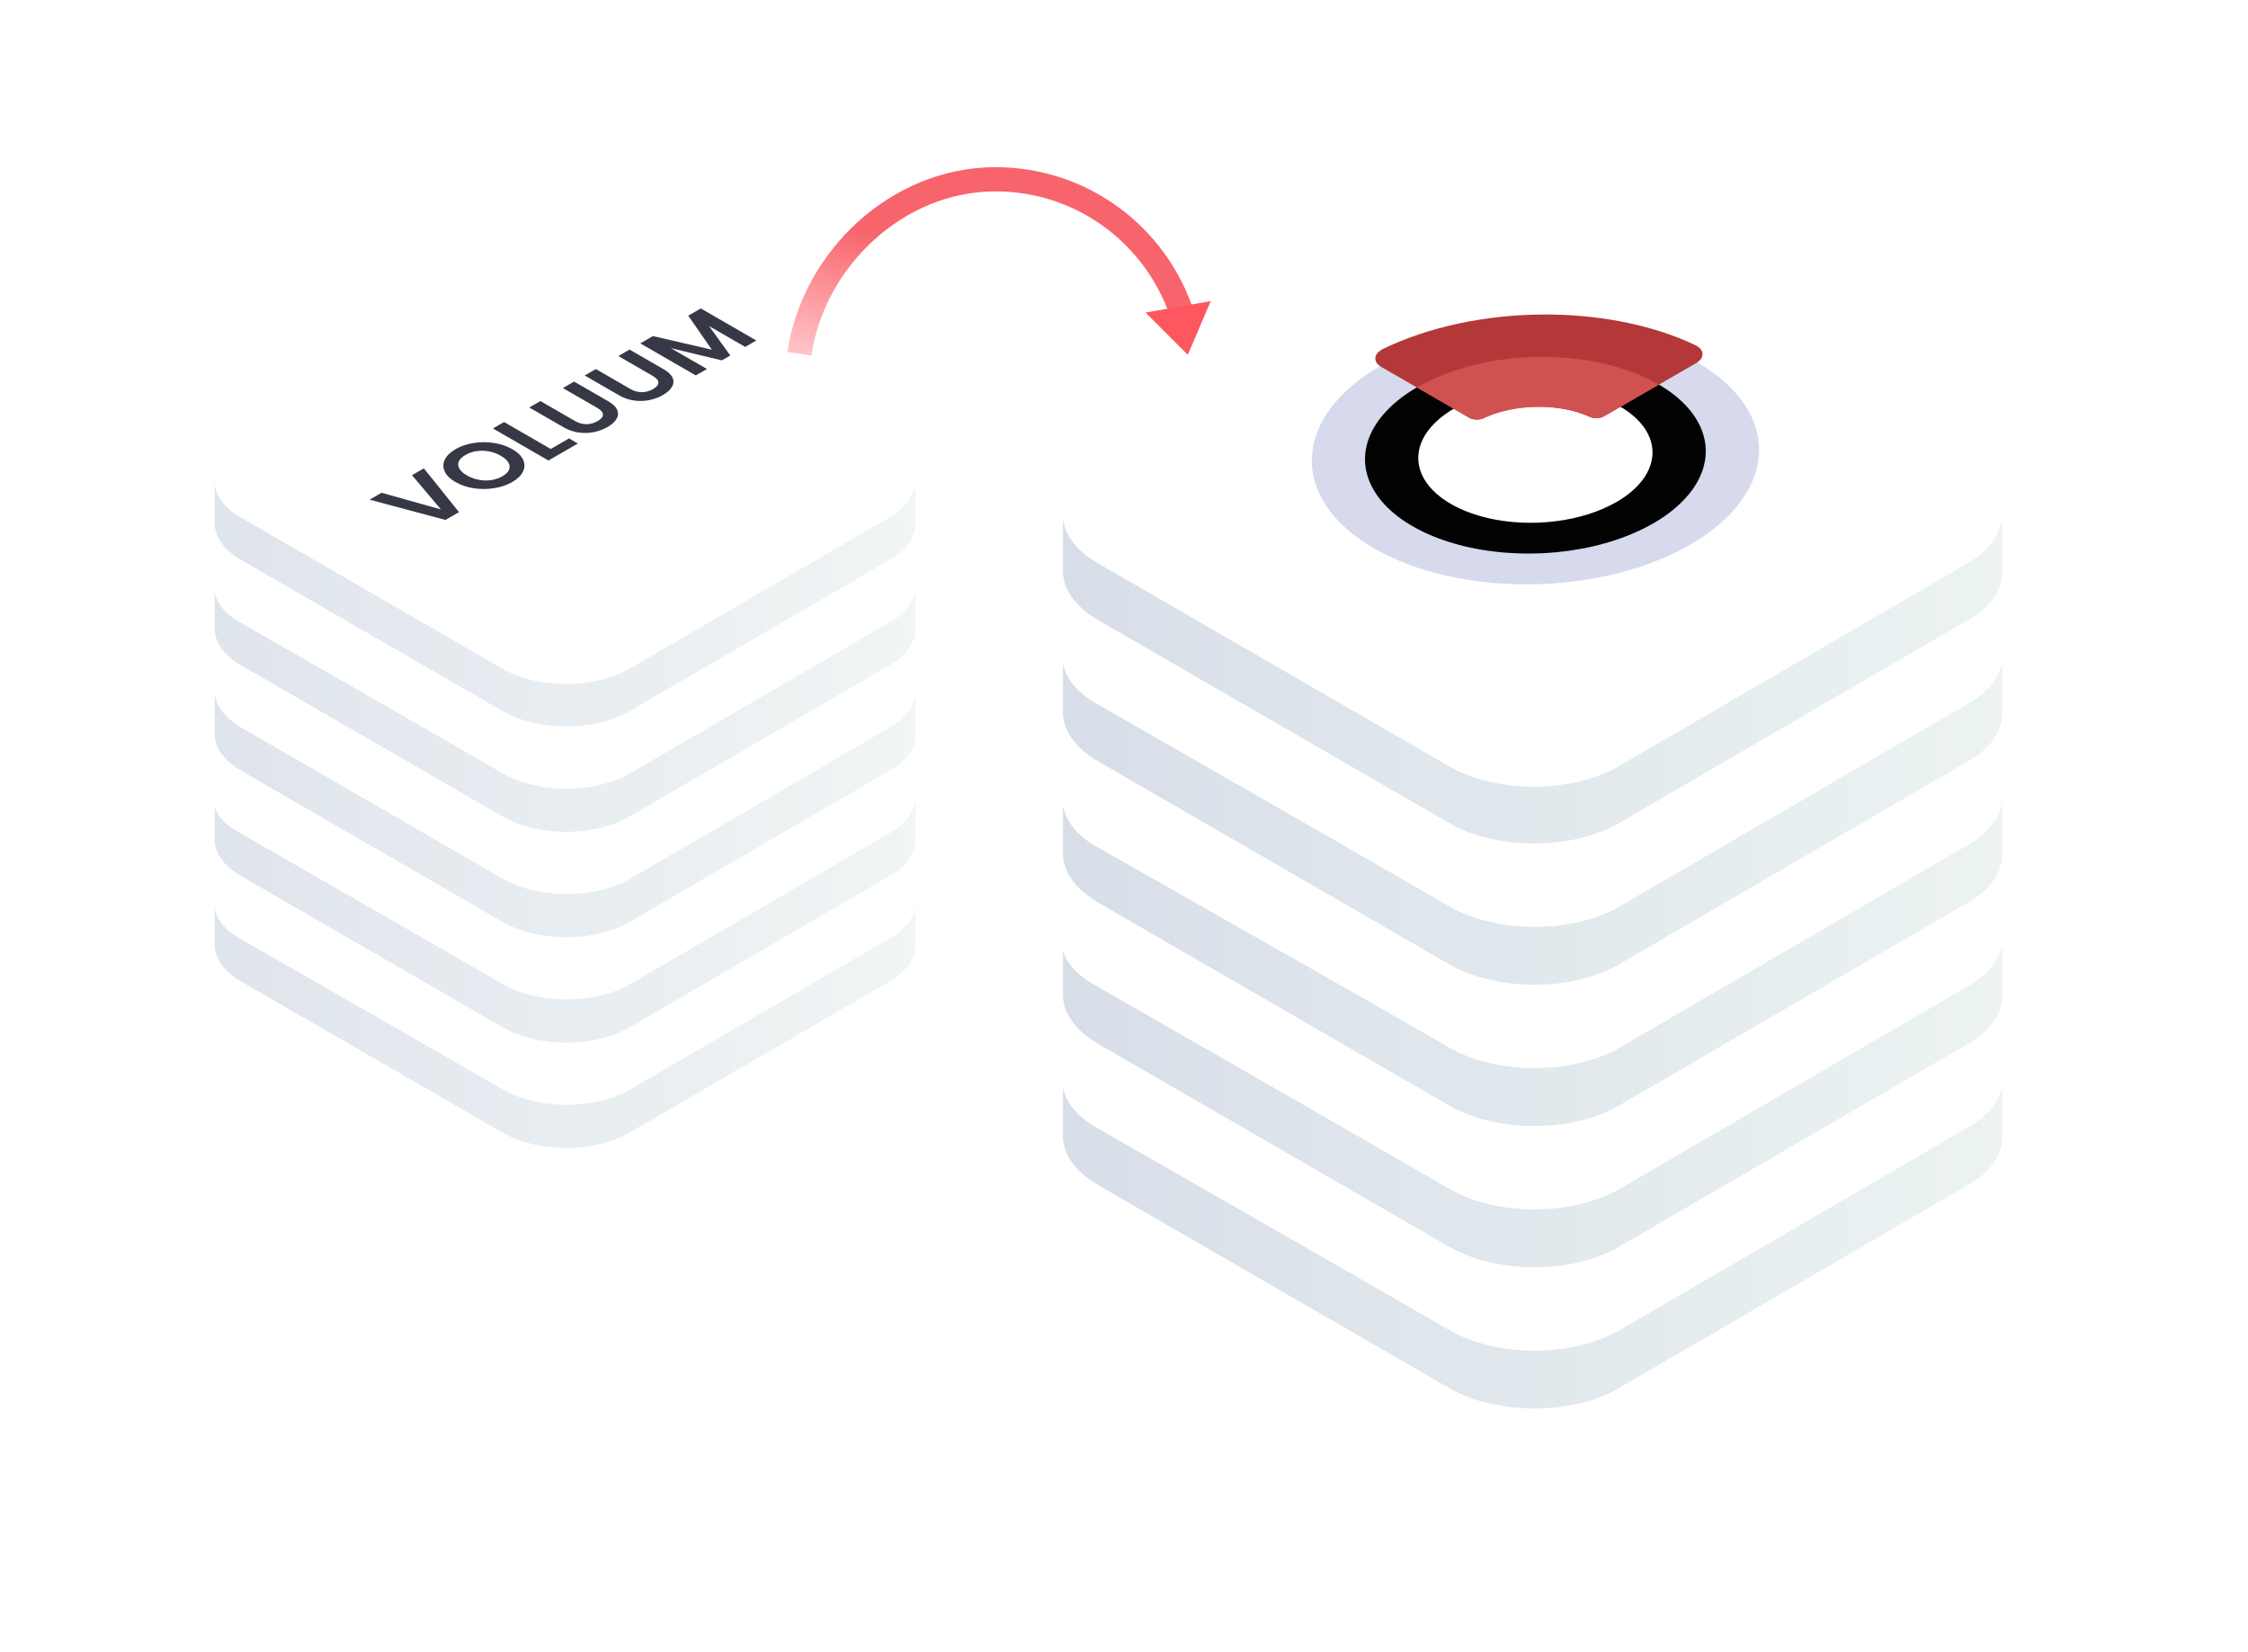 <svg width="464" height="341" viewBox="0 0 464 341" fill="none" xmlns="http://www.w3.org/2000/svg">
<g filter="url(#filter0_d_3269_593)">
<path d="M413.263 221.592V209.616C413.263 213.241 410.897 216.865 406.007 219.701L334.237 261.46C324.458 267.133 308.842 267.133 299.062 261.46L226.82 219.701C221.93 216.865 219.406 213.083 219.406 209.459V221.435C219.406 225.217 221.93 228.841 226.82 231.678L299.062 273.437C308.842 279.109 324.616 279.109 334.237 273.437L406.007 231.678C410.897 228.999 413.263 225.374 413.263 221.592Z" fill="url(#paint0_linear_3269_593)"/>
<path d="M406.006 199.374L333.763 157.615C323.983 151.942 308.21 151.942 298.588 157.615L226.819 199.374C217.039 205.046 216.604 214.239 226.384 219.755L299.219 261.46C308.999 267.133 324.614 267.133 334.394 261.46L406.164 219.702C415.785 214.186 415.785 205.046 406.006 199.374Z" fill="white"/>
</g>
<g filter="url(#filter1_d_3269_593)">
<path d="M413.263 192.441V180.465C413.263 184.09 410.897 187.714 406.007 190.55L334.237 232.309C324.458 237.982 308.842 237.982 299.062 232.309L226.82 190.55C221.93 187.714 219.406 183.932 219.406 180.308V192.284C219.406 196.066 221.93 199.69 226.82 202.527L299.062 244.286C308.842 249.958 324.616 249.958 334.237 244.286L406.007 202.527C410.897 199.848 413.263 196.223 413.263 192.441Z" fill="url(#paint1_linear_3269_593)"/>
<path d="M406.007 170.222L333.764 128.463C323.984 122.79 308.211 122.79 298.589 128.463L226.819 170.222C217.04 175.895 216.104 184.739 225.884 190.255L299.22 232.309C308.999 237.982 324.615 237.982 334.395 232.309L406.164 190.55C415.786 185.035 415.786 175.895 406.007 170.222Z" fill="white"/>
</g>
<g filter="url(#filter2_d_3269_593)">
<path d="M413.263 163.29V151.314C413.263 154.938 410.897 158.563 406.007 161.399L334.237 203.158C324.458 208.831 308.842 208.831 299.062 203.158L226.82 161.399C221.93 158.563 219.406 154.781 219.406 151.156V163.132C219.406 166.914 221.93 170.539 226.82 173.375L299.062 215.134C308.842 220.807 324.616 220.807 334.237 215.134L406.007 173.375C410.897 170.696 413.263 167.072 413.263 163.29Z" fill="url(#paint2_linear_3269_593)"/>
<path d="M406.007 141.071L333.764 99.312C323.984 93.639 308.211 93.639 298.589 99.312L226.819 141.071C217.04 146.744 216.604 156.239 226.384 161.755L299.22 203.158C309 208.831 324.615 208.831 334.395 203.158L406.164 161.399C415.786 155.884 415.786 146.744 406.007 141.071Z" fill="white"/>
</g>
<g filter="url(#filter3_d_3269_593)">
<path d="M413.263 134.139V122.162C413.263 125.787 410.897 129.411 406.007 132.248L334.237 174.007C324.458 179.679 308.842 179.679 299.062 174.007L226.82 132.248C221.93 129.411 219.406 125.629 219.406 122.005V133.981C219.406 137.763 221.93 141.387 226.82 144.224L299.062 185.983C308.842 191.656 324.616 191.656 334.237 185.983L406.007 144.224C410.897 141.545 413.263 137.92 413.263 134.139Z" fill="url(#paint3_linear_3269_593)"/>
<path d="M406.007 111.92L333.764 70.161C323.984 64.488 308.211 64.488 298.589 70.161L226.819 111.92C217.04 117.593 216.604 126.739 226.384 132.255L299.22 174.007C308.999 179.68 324.615 179.68 334.395 174.007L406.164 132.248C415.786 126.732 415.786 117.593 406.007 111.92Z" fill="white"/>
</g>
<g filter="url(#filter4_d_3269_593)">
<path d="M413.263 104.987V93.011C413.263 96.636 410.897 100.26 406.007 103.096L334.237 144.855C324.458 150.528 308.842 150.528 299.062 144.855L226.82 103.096C221.93 100.26 219.406 96.478 219.406 92.854V104.83C219.406 108.612 221.93 112.236 226.82 115.073L299.062 156.831C308.842 162.504 324.616 162.504 334.237 156.831L406.007 115.073C410.897 112.394 413.263 108.769 413.263 104.987Z" fill="url(#paint4_linear_3269_593)"/>
<path d="M405.801 83.013L333.559 41.255C323.779 35.582 308.005 35.582 298.384 41.255L226.614 83.013C216.834 88.686 216.992 97.826 226.772 103.341L299.015 145.1C308.794 150.773 324.41 150.773 334.19 145.1L405.959 103.341C415.581 97.826 415.581 88.686 405.801 83.013Z" fill="white"/>
</g>
<path d="M338.907 81.252C343.082 83.663 345.874 86.763 346.929 90.162C347.984 93.561 347.256 97.106 344.836 100.349C342.415 103.591 338.412 106.385 333.332 108.378C328.252 110.371 322.324 111.473 316.297 111.544C310.269 111.616 304.414 110.654 299.47 108.78C294.527 106.906 290.718 104.204 288.525 101.017C286.332 97.829 285.854 94.299 287.15 90.872C288.447 87.445 291.46 84.275 295.809 81.764C298.697 80.097 302.102 78.761 305.831 77.832C309.559 76.904 313.538 76.402 317.54 76.355C321.542 76.307 325.489 76.715 329.155 77.556C332.821 78.396 336.135 79.652 338.907 81.252Z" fill="white"/>
<path d="M284.956 75.496C266.567 86.113 265.969 102.982 283.62 113.174C301.272 123.365 330.49 123.019 348.879 112.402C367.269 101.785 367.869 84.917 350.216 74.725C332.562 64.533 303.348 64.878 284.956 75.496ZM333.658 103.614C330.209 105.606 325.854 106.986 321.147 107.58C316.439 108.174 311.588 107.955 307.209 106.951C302.83 105.947 299.118 104.203 296.544 101.939C293.969 99.675 292.647 96.994 292.745 94.234C292.843 91.474 294.356 88.759 297.094 86.433C299.831 84.106 303.669 82.273 308.124 81.165C312.578 80.056 317.448 79.722 322.117 80.205C326.787 80.688 331.047 81.966 334.358 83.878C336.557 85.147 338.283 86.665 339.438 88.344C340.593 90.023 341.154 91.83 341.089 93.663C341.025 95.496 340.335 97.318 339.06 99.025C337.785 100.733 335.95 102.293 333.66 103.615L333.658 103.614Z" fill="#D6DAEC"/>
<path d="M292.56 79.885C287.542 82.782 284.065 86.439 282.569 90.393C281.073 94.347 281.625 98.42 284.154 102.098C286.684 105.776 291.078 108.893 296.781 111.055C302.484 113.217 309.24 114.327 316.194 114.245C323.148 114.162 329.988 112.891 335.849 110.592C341.71 108.293 346.329 105.069 349.121 101.329C351.913 97.588 352.754 93.498 351.537 89.576C350.319 85.655 347.098 82.077 342.282 79.297C339.084 77.45 335.261 76.001 331.031 75.031C326.802 74.062 322.249 73.591 317.631 73.645C313.014 73.7 308.424 74.279 304.122 75.35C299.82 76.421 295.892 77.962 292.56 79.885ZM333.653 103.61C330.203 105.602 325.849 106.982 321.141 107.576C316.433 108.17 311.583 107.951 307.204 106.947C302.825 105.943 299.113 104.199 296.538 101.935C293.964 99.672 292.642 96.99 292.74 94.23C292.838 91.47 294.351 88.755 297.088 86.429C299.826 84.103 303.664 82.269 308.118 81.161C312.573 80.052 317.442 79.718 322.112 80.201C326.782 80.684 331.042 81.963 334.353 83.874C336.553 85.144 338.28 86.661 339.436 88.34C340.592 90.019 341.153 91.827 341.089 93.66C341.024 95.493 340.335 97.315 339.06 99.023C337.786 100.731 335.95 102.291 333.659 103.614L333.653 103.61Z" fill="#020202"/>
<path d="M285.529 71.976C304.47 62.849 331.578 62.532 349.893 71.215C350.356 71.435 350.73 71.71 350.992 72.023C351.253 72.336 351.396 72.68 351.412 73.032C351.428 73.384 351.316 73.738 351.083 74.07C350.851 74.401 350.502 74.704 350.061 74.959L331.095 85.909C330.705 86.134 330.191 86.272 329.651 86.296C329.11 86.319 328.582 86.228 328.166 86.038L327.978 85.951C324.942 84.607 321.177 83.902 317.273 83.948C313.37 83.994 309.551 84.789 306.418 86.206L306.219 86.297C305.791 86.497 305.256 86.601 304.717 86.59C304.179 86.579 303.674 86.454 303.3 86.238L285.096 75.727C284.672 75.483 284.345 75.188 284.135 74.861C283.926 74.535 283.839 74.183 283.879 73.83C283.92 73.477 284.088 73.13 284.372 72.811C284.656 72.491 285.05 72.207 285.529 71.976Z" fill="#B33837"/>
<path d="M342.414 79.374L331.096 85.908C330.706 86.133 330.192 86.271 329.651 86.295C329.111 86.318 328.583 86.227 328.167 86.037L327.978 85.95C324.943 84.606 321.177 83.901 317.274 83.947C313.371 83.993 309.552 84.788 306.418 86.205L306.22 86.296C305.791 86.496 305.257 86.6 304.718 86.589C304.179 86.578 303.675 86.453 303.301 86.237L292.438 79.965L292.568 79.889C295.9 77.966 299.829 76.425 304.13 75.354C308.432 74.283 313.023 73.704 317.64 73.649C322.257 73.595 326.81 74.066 331.04 75.035C335.269 76.005 339.092 77.454 342.29 79.301C342.331 79.324 342.371 79.35 342.414 79.374Z" fill="#CF5250"/>
<g opacity="0.8">
<g filter="url(#filter5_d_3269_593)">
<path d="M188.931 183.717V174.782C188.931 177.486 187.166 180.19 183.518 182.306L129.974 213.46C122.678 217.693 111.027 217.693 103.731 213.46L49.834 182.306C46.186 180.19 44.303 177.368 44.303 174.664V183.599C44.303 186.421 46.186 189.125 49.834 191.241L103.731 222.395C111.027 226.628 122.795 226.628 129.974 222.395L183.518 191.241C187.166 189.242 188.931 186.538 188.931 183.717Z" fill="url(#paint5_linear_3269_593)"/>
<path d="M183.517 167.14L129.62 135.986C122.324 131.753 110.556 131.753 103.377 135.986L49.833 167.14C42.537 171.372 42.212 178.231 49.508 182.346L103.848 213.46C111.144 217.693 122.794 217.693 130.091 213.46L183.635 182.306C190.813 178.191 190.813 171.372 183.517 167.14Z" fill="white"/>
</g>
<g filter="url(#filter6_d_3269_593)">
<path d="M188.931 161.968V153.033C188.931 155.737 187.166 158.441 183.518 160.557L129.974 191.712C122.677 195.944 111.027 195.944 103.731 191.712L49.834 160.557C46.186 158.441 44.303 155.62 44.303 152.916V161.851C44.303 164.672 46.186 167.376 49.834 169.492L103.731 200.647C111.027 204.879 122.795 204.879 129.974 200.647L183.518 169.492C187.166 167.494 188.931 164.79 188.931 161.968Z" fill="url(#paint6_linear_3269_593)"/>
<path d="M183.518 145.391L129.62 114.237C122.324 110.004 110.556 110.004 103.378 114.237L49.834 145.391C42.538 149.624 41.839 156.222 49.136 160.337L103.849 191.712C111.145 195.944 122.795 195.944 130.091 191.712L183.635 160.557C190.814 156.442 190.814 149.624 183.518 145.391Z" fill="white"/>
</g>
<g filter="url(#filter7_d_3269_593)">
<path d="M188.931 140.22V131.285C188.931 133.989 187.166 136.693 183.518 138.809L129.974 169.963C122.678 174.196 111.027 174.196 103.731 169.963L49.834 138.809C46.186 136.693 44.303 133.871 44.303 131.167V140.102C44.303 142.924 46.186 145.628 49.834 147.744L103.731 178.898C111.027 183.131 122.795 183.131 129.974 178.898L183.518 147.744C187.166 145.745 188.931 143.041 188.931 140.22Z" fill="url(#paint7_linear_3269_593)"/>
<path d="M183.518 123.643L129.621 92.488C122.325 88.256 110.557 88.256 103.379 92.488L49.834 123.643C42.538 127.875 42.656 134.694 49.952 138.809L103.849 169.963C111.145 174.196 122.796 174.196 130.092 169.963L183.636 138.809C190.815 134.694 190.815 127.875 183.518 123.643Z" fill="white"/>
</g>
<g filter="url(#filter8_d_3269_593)">
<path d="M188.931 118.471V109.536C188.931 112.24 187.166 114.944 183.518 117.06L129.974 148.215C122.678 152.447 111.027 152.447 103.731 148.215L49.834 117.06C46.186 114.944 44.303 112.123 44.303 109.419V118.353C44.303 121.175 46.186 123.879 49.834 125.995L103.731 157.15C111.027 161.382 122.795 161.382 129.974 157.15L183.518 125.995C187.166 123.997 188.931 121.293 188.931 118.471Z" fill="url(#paint8_linear_3269_593)"/>
<path d="M183.518 101.894L129.62 70.74C122.324 66.507 110.556 66.507 103.378 70.74L49.834 101.894C42.538 106.127 42.212 112.951 49.509 117.065L103.849 148.215C111.145 152.447 122.795 152.447 130.091 148.215L183.635 117.06C190.814 112.945 190.814 106.127 183.518 101.894Z" fill="white"/>
</g>
<g filter="url(#filter9_d_3269_593)">
<path d="M188.931 96.722V87.787C188.931 90.491 187.166 93.195 183.518 95.312L129.974 126.466C122.678 130.698 111.027 130.698 103.731 126.466L49.834 95.312C46.186 93.195 44.303 90.374 44.303 87.67V96.605C44.303 99.426 46.186 102.13 49.834 104.246L103.731 135.401C111.027 139.633 122.795 139.633 129.974 135.401L183.518 104.246C187.166 102.248 188.931 99.544 188.931 96.722Z" fill="url(#paint9_linear_3269_593)"/>
<path d="M183.365 80.329L129.467 49.174C122.171 44.942 110.403 44.942 103.225 49.174L49.681 80.329C42.384 84.561 42.502 91.38 49.798 95.495L103.695 126.649C110.992 130.881 122.642 130.881 129.938 126.649L183.482 95.495C190.661 91.38 190.661 84.561 183.365 80.329Z" fill="white"/>
</g>
</g>
<path d="M87.486 96.661L94.739 105.699L91.949 107.309L76.295 103.122L78.756 101.701L91.014 105.14L85.041 98.072L87.486 96.661ZM105.749 99.475C104.676 100.094 103.44 100.517 102.04 100.744C100.64 100.972 99.234 100.981 97.823 100.773C96.401 100.558 95.126 100.126 93.999 99.475C92.883 98.831 92.145 98.101 91.784 97.287C91.412 96.465 91.423 95.651 91.817 94.842C92.211 94.034 92.944 93.32 94.016 92.701C95.099 92.076 96.335 91.653 97.724 91.431C99.125 91.204 100.53 91.201 101.942 91.422C103.353 91.63 104.616 92.057 105.732 92.701C106.859 93.352 107.608 94.087 107.98 94.909C108.352 95.717 108.341 96.525 107.947 97.334C107.554 98.142 106.821 98.856 105.749 99.475ZM103.697 98.291C104.387 97.893 104.841 97.454 105.059 96.974C105.267 96.487 105.229 95.992 104.944 95.486C104.66 94.981 104.135 94.507 103.369 94.065C102.603 93.623 101.788 93.323 100.924 93.165C100.049 93.001 99.196 92.982 98.364 93.108C97.533 93.235 96.773 93.497 96.083 93.895C95.394 94.293 94.935 94.735 94.705 95.221C94.486 95.701 94.519 96.194 94.803 96.699C95.077 97.198 95.597 97.669 96.362 98.111C97.128 98.553 97.949 98.856 98.824 99.02C99.699 99.184 100.558 99.207 101.4 99.087C102.242 98.954 103.008 98.689 103.697 98.291ZM113.677 92.662L117.451 90.483L119.273 91.534L113.201 95.04L101.747 88.427L104.045 87.1L113.677 92.662ZM111.543 82.771L118.632 86.864C119.409 87.312 120.208 87.54 121.028 87.546C121.838 87.546 122.609 87.334 123.342 86.911C124.086 86.482 124.458 86.033 124.458 85.566C124.447 85.092 124.053 84.631 123.276 84.183L116.187 80.09L118.501 78.754L125.573 82.837C126.547 83.399 127.16 83.999 127.411 84.637C127.663 85.263 127.603 85.878 127.231 86.485C126.87 87.085 126.257 87.634 125.393 88.133C124.54 88.626 123.593 88.976 122.554 89.185C121.526 89.387 120.476 89.412 119.404 89.261C118.321 89.103 117.292 88.743 116.319 88.181L109.246 84.097L111.543 82.771ZM122.985 76.165L130.074 80.258C130.851 80.706 131.649 80.934 132.47 80.94C133.279 80.94 134.051 80.728 134.784 80.305C135.527 79.876 135.899 79.427 135.899 78.96C135.888 78.486 135.495 78.025 134.718 77.577L127.629 73.484L129.943 72.148L137.015 76.231C137.989 76.793 138.601 77.394 138.853 78.031C139.105 78.657 139.045 79.272 138.673 79.879C138.312 80.479 137.699 81.028 136.835 81.527C135.981 82.02 135.035 82.371 133.996 82.579C132.968 82.781 131.917 82.806 130.845 82.655C129.762 82.497 128.734 82.137 127.76 81.575L120.688 77.491L122.985 76.165ZM144.65 63.657L156.104 70.27L153.806 71.596L146.357 67.295L150.738 73.368L148.999 74.372L138.464 71.852L145.914 76.153L143.616 77.479L132.162 70.867L134.772 69.36L146.931 72.174L142.057 65.154L144.65 63.657Z" fill="#363846"/>
<path d="M244.626 67C240.001 49.723 224.236 37 205.5 37C185.171 37 167.899 53.478 165 73" stroke="url(#paint10_linear_3269_593)" stroke-width="5"/>
<path d="M249.091 62.788L237.481 64.837L244.993 72.35L249.091 62.788Z" fill="#FF5760" stroke="#FF5760"/>
<defs>
<filter id="filter0_d_3269_593" x="169.263" y="116.36" width="294.098" height="224.331" filterUnits="userSpaceOnUse" color-interpolation-filters="sRGB">
<feFlood flood-opacity="0" result="BackgroundImageFix"/>
<feColorMatrix in="SourceAlpha" type="matrix" values="0 0 0 0 0 0 0 0 0 0 0 0 0 0 0 0 0 0 127 0" result="hardAlpha"/>
<feOffset dy="13"/>
<feGaussianBlur stdDeviation="25"/>
<feColorMatrix type="matrix" values="0 0 0 0 0.613 0 0 0 0 0.613 0 0 0 0 0.613 0 0 0 0.25 0"/>
<feBlend mode="normal" in2="BackgroundImageFix" result="effect1_dropShadow_3269_593"/>
<feBlend mode="normal" in="SourceGraphic" in2="effect1_dropShadow_3269_593" result="shape"/>
</filter>
<filter id="filter1_d_3269_593" x="169" y="87.208" width="294.361" height="224.332" filterUnits="userSpaceOnUse" color-interpolation-filters="sRGB">
<feFlood flood-opacity="0" result="BackgroundImageFix"/>
<feColorMatrix in="SourceAlpha" type="matrix" values="0 0 0 0 0 0 0 0 0 0 0 0 0 0 0 0 0 0 127 0" result="hardAlpha"/>
<feOffset dy="13"/>
<feGaussianBlur stdDeviation="25"/>
<feColorMatrix type="matrix" values="0 0 0 0 0.613 0 0 0 0 0.613 0 0 0 0 0.613 0 0 0 0.25 0"/>
<feBlend mode="normal" in2="BackgroundImageFix" result="effect1_dropShadow_3269_593"/>
<feBlend mode="normal" in="SourceGraphic" in2="effect1_dropShadow_3269_593" result="shape"/>
</filter>
<filter id="filter2_d_3269_593" x="169.263" y="58.057" width="294.098" height="224.331" filterUnits="userSpaceOnUse" color-interpolation-filters="sRGB">
<feFlood flood-opacity="0" result="BackgroundImageFix"/>
<feColorMatrix in="SourceAlpha" type="matrix" values="0 0 0 0 0 0 0 0 0 0 0 0 0 0 0 0 0 0 127 0" result="hardAlpha"/>
<feOffset dy="13"/>
<feGaussianBlur stdDeviation="25"/>
<feColorMatrix type="matrix" values="0 0 0 0 0.613 0 0 0 0 0.613 0 0 0 0 0.613 0 0 0 0.25 0"/>
<feBlend mode="normal" in2="BackgroundImageFix" result="effect1_dropShadow_3269_593"/>
<feBlend mode="normal" in="SourceGraphic" in2="effect1_dropShadow_3269_593" result="shape"/>
</filter>
<filter id="filter3_d_3269_593" x="169.263" y="28.906" width="294.098" height="224.331" filterUnits="userSpaceOnUse" color-interpolation-filters="sRGB">
<feFlood flood-opacity="0" result="BackgroundImageFix"/>
<feColorMatrix in="SourceAlpha" type="matrix" values="0 0 0 0 0 0 0 0 0 0 0 0 0 0 0 0 0 0 127 0" result="hardAlpha"/>
<feOffset dy="13"/>
<feGaussianBlur stdDeviation="25"/>
<feColorMatrix type="matrix" values="0 0 0 0 0.613 0 0 0 0 0.613 0 0 0 0 0.613 0 0 0 0.25 0"/>
<feBlend mode="normal" in2="BackgroundImageFix" result="effect1_dropShadow_3269_593"/>
<feBlend mode="normal" in="SourceGraphic" in2="effect1_dropShadow_3269_593" result="shape"/>
</filter>
<filter id="filter4_d_3269_593" x="169.358" y="-6.10352e-05" width="293.905" height="224.086" filterUnits="userSpaceOnUse" color-interpolation-filters="sRGB">
<feFlood flood-opacity="0" result="BackgroundImageFix"/>
<feColorMatrix in="SourceAlpha" type="matrix" values="0 0 0 0 0 0 0 0 0 0 0 0 0 0 0 0 0 0 127 0" result="hardAlpha"/>
<feOffset dy="13"/>
<feGaussianBlur stdDeviation="25"/>
<feColorMatrix type="matrix" values="0 0 0 0 0.613 0 0 0 0 0.613 0 0 0 0 0.613 0 0 0 0.25 0"/>
<feBlend mode="normal" in2="BackgroundImageFix" result="effect1_dropShadow_3269_593"/>
<feBlend mode="normal" in="SourceGraphic" in2="effect1_dropShadow_3269_593" result="shape"/>
</filter>
<filter id="filter5_d_3269_593" x="0.52" y="100.491" width="232.16" height="180.111" filterUnits="userSpaceOnUse" color-interpolation-filters="sRGB">
<feFlood flood-opacity="0" result="BackgroundImageFix"/>
<feColorMatrix in="SourceAlpha" type="matrix" values="0 0 0 0 0 0 0 0 0 0 0 0 0 0 0 0 0 0 127 0" result="hardAlpha"/>
<feOffset dy="11.356"/>
<feGaussianBlur stdDeviation="21.838"/>
<feColorMatrix type="matrix" values="0 0 0 0 0.613 0 0 0 0 0.613 0 0 0 0 0.613 0 0 0 0.25 0"/>
<feBlend mode="normal" in2="BackgroundImageFix" result="effect1_dropShadow_3269_593"/>
<feBlend mode="normal" in="SourceGraphic" in2="effect1_dropShadow_3269_593" result="shape"/>
</filter>
<filter id="filter6_d_3269_593" x="0.324" y="78.742" width="232.357" height="180.111" filterUnits="userSpaceOnUse" color-interpolation-filters="sRGB">
<feFlood flood-opacity="0" result="BackgroundImageFix"/>
<feColorMatrix in="SourceAlpha" type="matrix" values="0 0 0 0 0 0 0 0 0 0 0 0 0 0 0 0 0 0 127 0" result="hardAlpha"/>
<feOffset dy="11.356"/>
<feGaussianBlur stdDeviation="21.838"/>
<feColorMatrix type="matrix" values="0 0 0 0 0.613 0 0 0 0 0.613 0 0 0 0 0.613 0 0 0 0.25 0"/>
<feBlend mode="normal" in2="BackgroundImageFix" result="effect1_dropShadow_3269_593"/>
<feBlend mode="normal" in="SourceGraphic" in2="effect1_dropShadow_3269_593" result="shape"/>
</filter>
<filter id="filter7_d_3269_593" x="0.627" y="56.994" width="232.055" height="180.111" filterUnits="userSpaceOnUse" color-interpolation-filters="sRGB">
<feFlood flood-opacity="0" result="BackgroundImageFix"/>
<feColorMatrix in="SourceAlpha" type="matrix" values="0 0 0 0 0 0 0 0 0 0 0 0 0 0 0 0 0 0 127 0" result="hardAlpha"/>
<feOffset dy="11.356"/>
<feGaussianBlur stdDeviation="21.838"/>
<feColorMatrix type="matrix" values="0 0 0 0 0.613 0 0 0 0 0.613 0 0 0 0 0.613 0 0 0 0.25 0"/>
<feBlend mode="normal" in2="BackgroundImageFix" result="effect1_dropShadow_3269_593"/>
<feBlend mode="normal" in="SourceGraphic" in2="effect1_dropShadow_3269_593" result="shape"/>
</filter>
<filter id="filter8_d_3269_593" x="0.52" y="35.245" width="232.161" height="180.111" filterUnits="userSpaceOnUse" color-interpolation-filters="sRGB">
<feFlood flood-opacity="0" result="BackgroundImageFix"/>
<feColorMatrix in="SourceAlpha" type="matrix" values="0 0 0 0 0 0 0 0 0 0 0 0 0 0 0 0 0 0 127 0" result="hardAlpha"/>
<feOffset dy="11.356"/>
<feGaussianBlur stdDeviation="21.838"/>
<feColorMatrix type="matrix" values="0 0 0 0 0.613 0 0 0 0 0.613 0 0 0 0 0.613 0 0 0 0.25 0"/>
<feBlend mode="normal" in2="BackgroundImageFix" result="effect1_dropShadow_3269_593"/>
<feBlend mode="normal" in="SourceGraphic" in2="effect1_dropShadow_3269_593" result="shape"/>
</filter>
<filter id="filter9_d_3269_593" x="0.591" y="13.68" width="232.017" height="179.928" filterUnits="userSpaceOnUse" color-interpolation-filters="sRGB">
<feFlood flood-opacity="0" result="BackgroundImageFix"/>
<feColorMatrix in="SourceAlpha" type="matrix" values="0 0 0 0 0 0 0 0 0 0 0 0 0 0 0 0 0 0 127 0" result="hardAlpha"/>
<feOffset dy="11.356"/>
<feGaussianBlur stdDeviation="21.838"/>
<feColorMatrix type="matrix" values="0 0 0 0 0.613 0 0 0 0 0.613 0 0 0 0 0.613 0 0 0 0.25 0"/>
<feBlend mode="normal" in2="BackgroundImageFix" result="effect1_dropShadow_3269_593"/>
<feBlend mode="normal" in="SourceGraphic" in2="effect1_dropShadow_3269_593" result="shape"/>
</filter>
<linearGradient id="paint0_linear_3269_593" x1="219.469" y1="243.603" x2="413.369" y2="243.603" gradientUnits="userSpaceOnUse">
<stop stop-color="#D7DEE8"/>
<stop offset="1" stop-color="#ECF3F2"/>
</linearGradient>
<linearGradient id="paint1_linear_3269_593" x1="219.469" y1="214.452" x2="413.369" y2="214.452" gradientUnits="userSpaceOnUse">
<stop stop-color="#D7DEE8"/>
<stop offset="1" stop-color="#ECF3F2"/>
</linearGradient>
<linearGradient id="paint2_linear_3269_593" x1="219.469" y1="185.301" x2="413.369" y2="185.301" gradientUnits="userSpaceOnUse">
<stop stop-color="#D7DEE8"/>
<stop offset="1" stop-color="#ECF3F2"/>
</linearGradient>
<linearGradient id="paint3_linear_3269_593" x1="219.469" y1="156.149" x2="413.369" y2="156.149" gradientUnits="userSpaceOnUse">
<stop stop-color="#D7DEE8"/>
<stop offset="1" stop-color="#ECF3F2"/>
</linearGradient>
<linearGradient id="paint4_linear_3269_593" x1="219.469" y1="126.998" x2="413.369" y2="126.998" gradientUnits="userSpaceOnUse">
<stop stop-color="#D7DEE8"/>
<stop offset="1" stop-color="#ECF3F2"/>
</linearGradient>
<linearGradient id="paint5_linear_3269_593" x1="44.35" y1="200.138" x2="189.01" y2="200.138" gradientUnits="userSpaceOnUse">
<stop stop-color="#D7DEE8"/>
<stop offset="1" stop-color="#ECF3F2"/>
</linearGradient>
<linearGradient id="paint6_linear_3269_593" x1="44.35" y1="178.39" x2="189.01" y2="178.39" gradientUnits="userSpaceOnUse">
<stop stop-color="#D7DEE8"/>
<stop offset="1" stop-color="#ECF3F2"/>
</linearGradient>
<linearGradient id="paint7_linear_3269_593" x1="44.35" y1="156.641" x2="189.01" y2="156.641" gradientUnits="userSpaceOnUse">
<stop stop-color="#D7DEE8"/>
<stop offset="1" stop-color="#ECF3F2"/>
</linearGradient>
<linearGradient id="paint8_linear_3269_593" x1="44.35" y1="134.892" x2="189.01" y2="134.892" gradientUnits="userSpaceOnUse">
<stop stop-color="#D7DEE8"/>
<stop offset="1" stop-color="#ECF3F2"/>
</linearGradient>
<linearGradient id="paint9_linear_3269_593" x1="44.35" y1="113.144" x2="189.01" y2="113.144" gradientUnits="userSpaceOnUse">
<stop stop-color="#D7DEE8"/>
<stop offset="1" stop-color="#ECF3F2"/>
</linearGradient>
<linearGradient id="paint10_linear_3269_593" x1="246.092" y1="36.504" x2="231.674" y2="89.884" gradientUnits="userSpaceOnUse">
<stop offset="0.514" stop-color="#F8646C"/>
<stop offset="1" stop-color="#FFC1C5"/>
</linearGradient>
</defs>
</svg>
